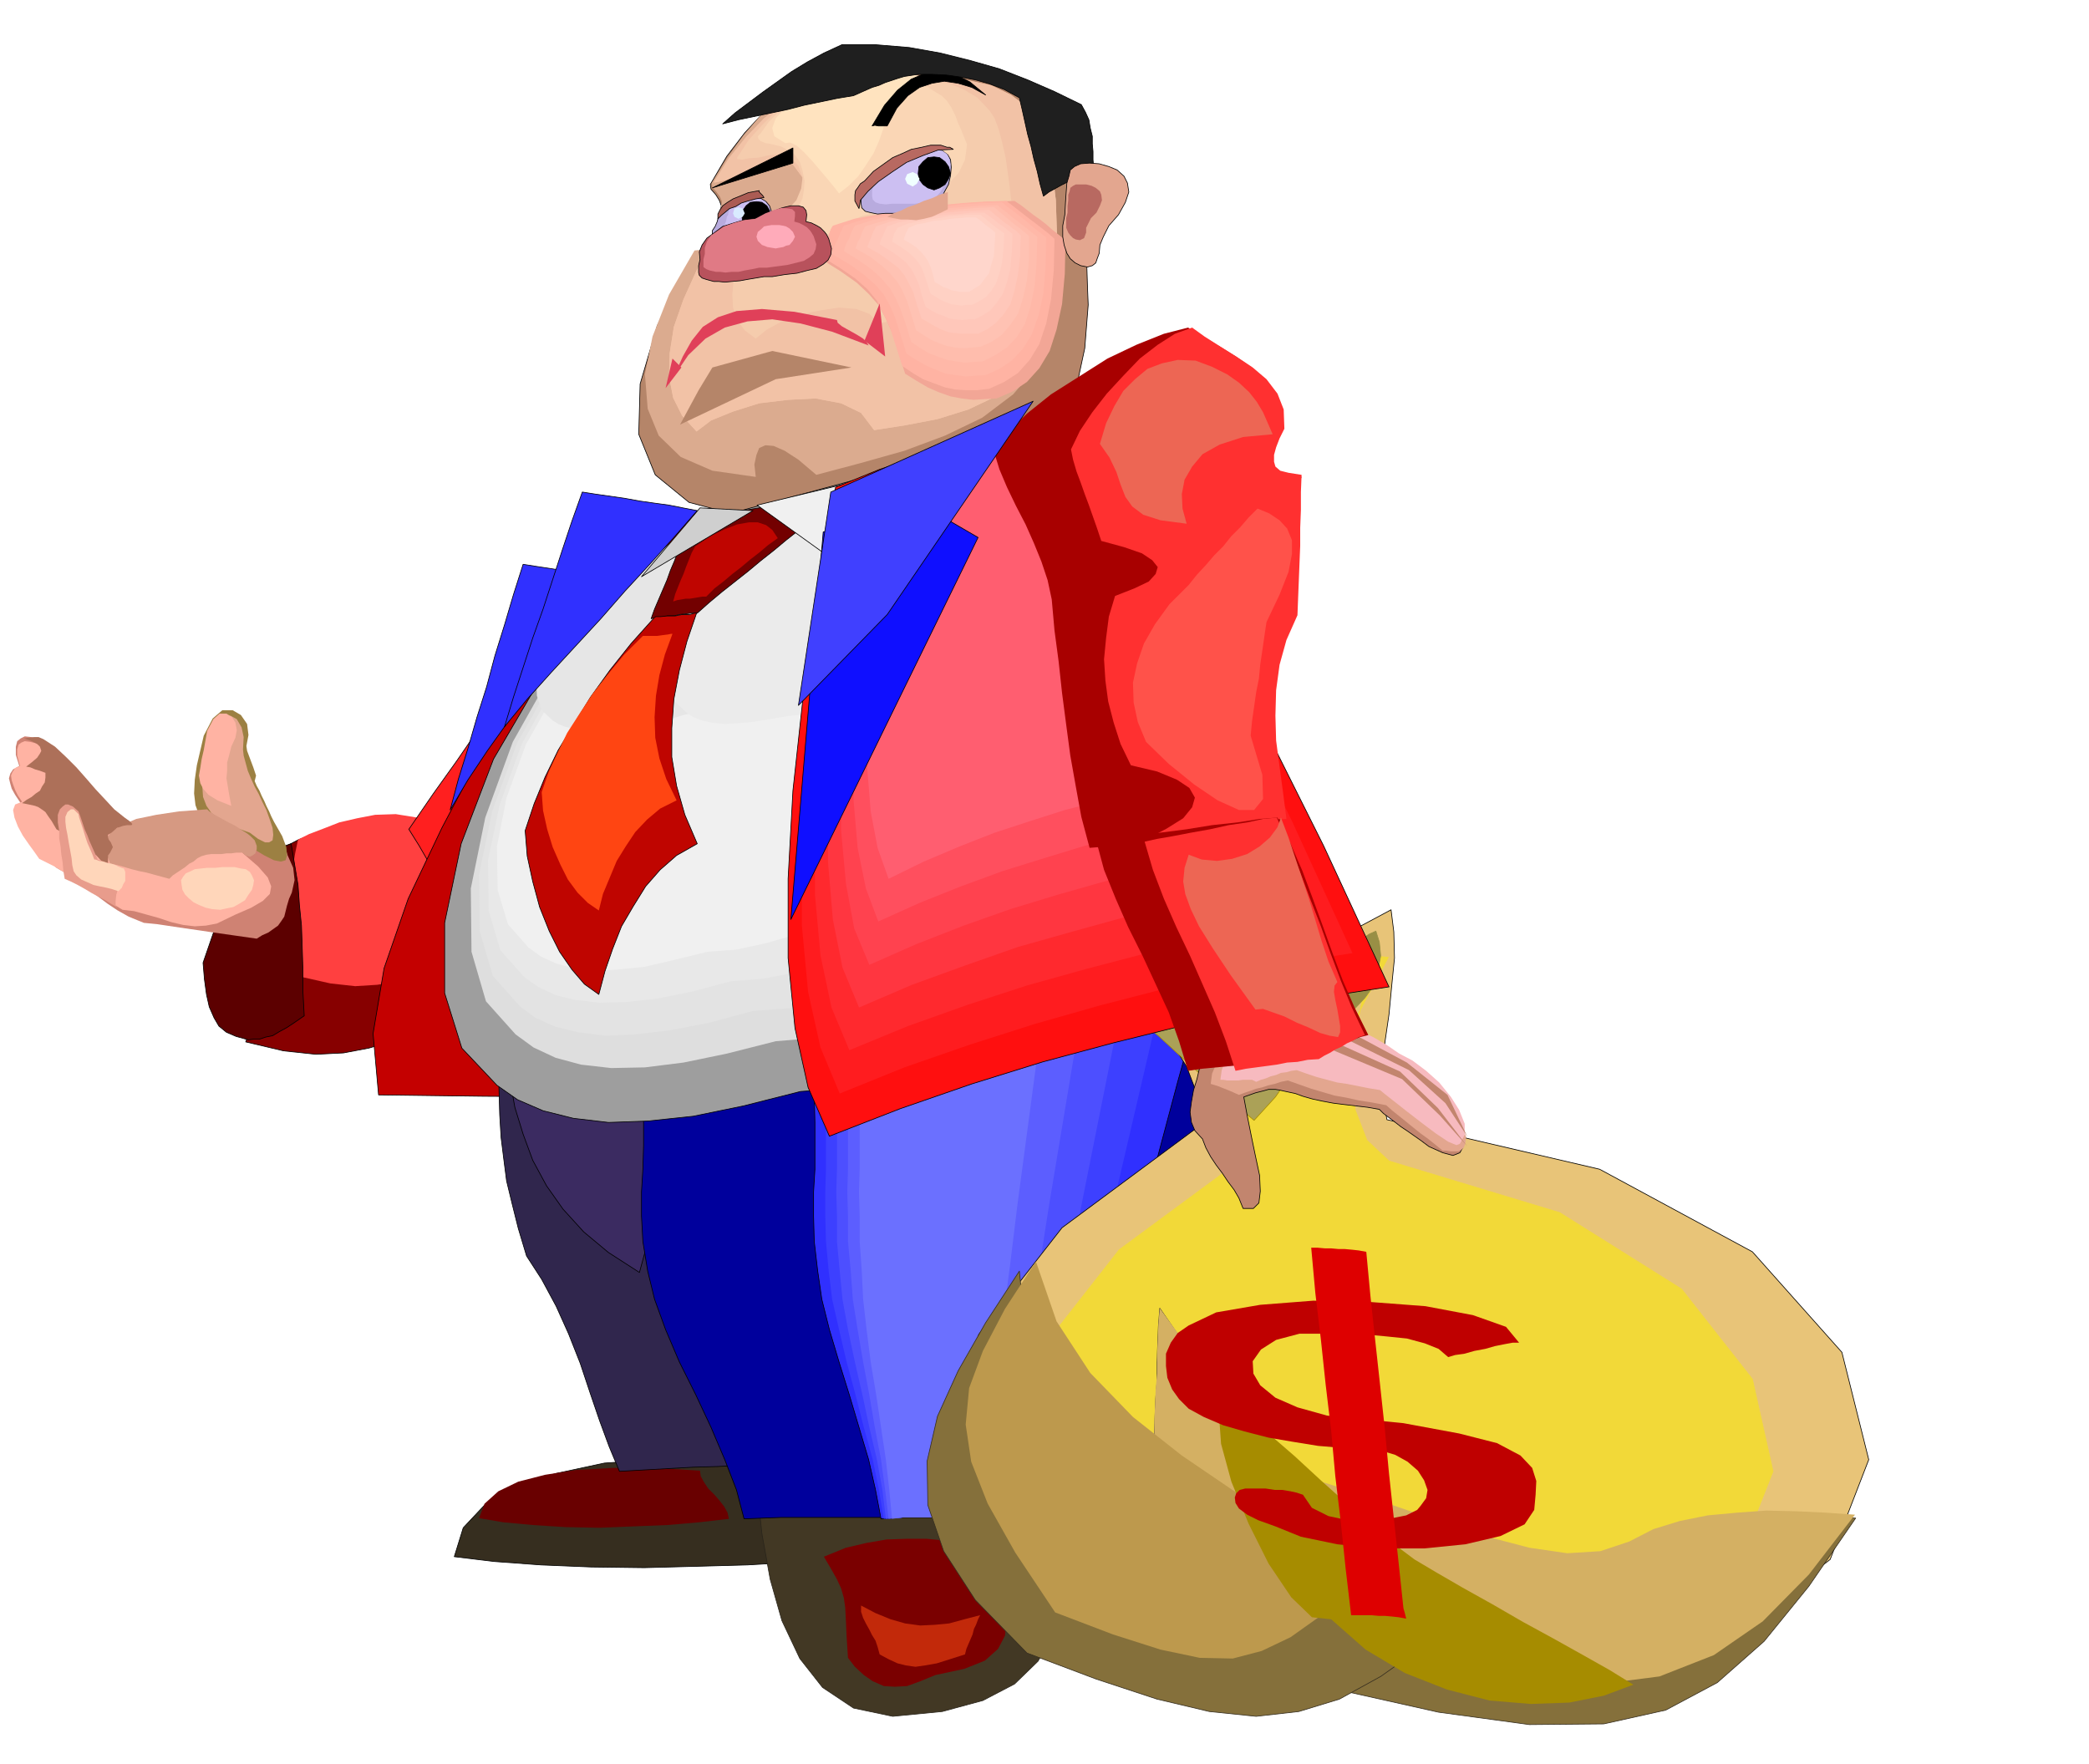 <svg xmlns="http://www.w3.org/2000/svg" width="490.455" height="414.099" fill-rule="evenodd" stroke-linecap="round" preserveAspectRatio="none" viewBox="0 0 3035 2563"><style>.pen0{stroke:#000;stroke-width:1;stroke-linejoin:round}.pen1{stroke:none}.brush13{fill:#3030ff}.brush19{fill:#f2d938}.pen4{stroke:#f2d938;stroke-width:1;stroke-linejoin:round}.brush20{fill:#85703b}.pen5{stroke:#362e1f;stroke-width:1;stroke-linejoin:round}.pen6,.pen8{stroke:none}.brush28{fill:#b58569}.brush30{fill:#f2c2a6}.brush38{fill:#f0f0f0}.brush42{fill:#bf0500}.brush50{fill:#a80000}.brush51{fill:#ff3030}.brush52{fill:#c2856e}.brush53{fill:#e3a68f}.brush55{fill:#ed6654}.brush57{fill:#ffb3a3}.brush61{fill:#ffd6ba}.brush71{fill:#000}.brush72{fill:#b8abde}.brush73{fill:#ccbff2}.brush77{fill:#e04059}.brush78{fill:#b86961}</style><path d="m601 1205-22-7-22-3-24-1-23 3-25 5-25 8-26 10-25 13-12 7-12 4-13 1h-12l-13-3-12-3-12-3-9-2 2 25 8 34 12 39 13 42 10 42 7 39v34l-9 25 55 13 47 5 40-2 37-7 34-10 38-8 42-7h50l3-12 4-11 4-12 4-11 4-12 4-11 4-11 4-11-18-26-16-25-16-26-15-25-16-26-16-24-16-26-17-24z" class="pen0" style="fill:#870000"/><path d="m638 1199-32-11-31-5-30 1-26 5-26 6-23 9-21 8-16 8-4 19-5 28-6 32-3 34-2 31 3 27 8 19 16 10 40 9 36 4 32-2 31-5 29-7 31-6 33-5 37 1 2-9 3-8 3-8 3-8 2-9 3-8 3-8 3-8-13-19-12-18-11-18-11-18-12-18-11-18-12-18-11-17z" class="pen1" style="fill:#ff4040"/><path d="m877 806-36 49-36 50-35 50-35 50-36 49-35 51-35 49-35 51 15 24 15 26 15 24 16 26 15 25 15 26 15 25 16 26 19-76 21-75 19-75 21-75 20-75 20-75 20-75 21-75z" class="pen0" style="fill:#ff1f1f"/><path d="m423 1226 5 30 5 30 2 29 3 30 1 29 1 32v33l2 37-13 9-12 8-11 6-10 6-10 2-9 3h-9l-7 1-18-5-14-6-11-9-7-12-7-16-4-18-3-22-2-24 19-55 16-39 14-28 14-18 12-12 15-8 17-6 21-7z" class="pen0" style="fill:#5c0000"/><path d="m867 776 106-24 107-24 106-23 107-23 106-24 107-22 106-24 108-22 14 126 14 126 15 126 15 127 14 126 14 127 15 126 15 127-156-4-160-1-164-1h-163l-165-1H865l-161-1-154-2-8-89 16-95 35-101 49-103 57-108 60-107 57-107 51-105z" class="pen0" style="fill:#c40000"/><path d="m1154 2128 2 16 7 18 10 17 12 18 10 17 11 18 7 17 3 18-61 3-69 4-74 2-76 2-77-1-73-3-68-5-58-7 13-42 31-33 44-27 60-19 70-15 82-6h92l102 8z" class="pen0" style="fill:#362e1f"/><path d="m1017 2137 1 8 5 9 6 9 9 9 7 8 7 9 5 9 2 9-43 5-46 4-50 2-49 2-50-1-47-3-43-4-35-6 8-21 20-18 29-14 39-10 45-7 54-3h60l66 4z" class="pen1" style="fill:#690000"/><path d="M1100 2163h449l2 57v56l-7 51-13 47-23 40-34 33-46 24-59 16-72 7-57-12-45-30-33-42-26-55-17-60-12-66-7-66z" style="stroke:#29241a;stroke-width:1;stroke-linejoin:round;fill:#423824"/><path d="m1197 2262 32-13 30-7 29-5 29-1h29l33 3 36 4 41 6 3 40 3 34 1 29-3 25-10 19-19 17-30 12-42 9-22 9-19 7-18 1-16-1-16-7-13-9-13-12-10-13-2-31-1-23-1-19-2-14-4-14-6-13-9-16-10-17z" style="stroke:none;fill:#7a0000"/><path d="m724 1546 1 38 1 36 2 33 4 32 4 31 8 33 9 36 12 40 22 34 21 39 18 40 17 43 14 42 14 41 14 38 15 36 35-2 36-2 36-2 36-1 36-2 36-2 36-2 36-1 1-75 3-74 1-74 3-73 2-75 2-73 2-74 3-73h-60l-60 2-60 1-60 2-60 1-60 3-60 1-60 3z" class="pen0" style="fill:#30264d"/><path d="m741 1570 7 39 12 39 14 38 20 37 24 34 30 33 36 30 45 29 9-33 9-32 9-32 9-31 9-33 9-31 9-32 9-31-33-4-33-3-32-3-32-3-33-3-33-3-32-3-32-2z" class="pen0" style="fill:#3b2b61"/><path d="m928 1553 5 40 2 38v34l-1 34-2 33v35l2 37 7 43 10 41 16 44 20 47 24 48 22 47 20 47 17 44 11 42 53-2h150l48-1h155l47-90 50-90 48-89 46-89 39-91 32-90 21-92 10-91-108 8-106 9-107 9-106 9-107 9-106 9-106 9-106 9z" class="pen0" style="fill:#00009c"/><path d="m1180 1553 3 40 1 38v68l-2 33v35l1 37 5 43 6 41 11 44 14 47 15 48 14 47 14 47 10 44 8 42 33-2h98l31-1h102l23-91 24-90 24-91 24-90 24-90 24-90 24-90 25-90-70 8-70 9-70 9-69 9-70 9-69 9-69 9-69 9z" class="pen0 brush13"/><path d="m1197 1553 2 40 1 38v68l-1 33v35l1 37 4 43 5 41 10 44 11 47 13 48 12 47 13 47 9 44 7 42 29-2h85l27-1h89l20-91 21-90 21-91 21-90 20-90 21-90 21-90 21-90-61 8-61 9-60 9-60 9-61 9-60 9-60 9-60 9z" class="pen1" style="fill:#3d40ff"/><path d="m1213 1553 2 40 1 38v68l-1 33 1 35v37l4 43 4 41 8 44 10 47 11 48 10 47 11 47 8 44 5 42 25-2h73l23-1h75l17-91 18-90 18-91 18-90 17-90 18-90 18-90 18-90-52 8-51 9-52 9-51 9-52 9-51 9-52 9-51 9z" class="pen1" style="fill:#4d4fff"/><path d="m1230 1553 1 40 1 38v68l-1 33 1 35v37l4 43 3 41 7 44 8 47 9 48 8 47 9 47 6 44 5 42 20-2h60l19-1h62l14-91 15-90 14-91 15-90 14-90 15-90 15-90 15-90-43 8-42 9-43 9-42 9-43 9-42 9-42 9-42 9z" class="pen1" style="fill:#5c5eff"/><path d="m1247 1553 1 40 1 38v68l-1 33 1 35v37l3 43 2 41 5 44 6 47 8 48 7 47 7 47 5 44 4 42 15-2h48l15-1h48l11-91 11-90 11-91 12-90 11-90 12-90 12-90 12-90-34 8-34 9-33 9-33 9-34 9-33 9-33 9-33 9z" class="pen1" style="fill:#6b70ff"/><path d="m1531 1405 61 28 49 29 37 29 28 30 18 29 11 29 4 29 1 30-197 146-121 155-52 151 12 140 66 115 116 83 158 39 194-14 346-2 247-68 150-117 56-145-39-156-130-146-222-120-309-72-6-34v-37l3-41 6-41 4-42 4-40-1-38-4-32-43 23-51 23-59 20-63 17-68 11-69 5-70-4-67-12z" class="pen0" style="fill:#e8c478"/><path d="m1790 1695-164 121-101 129-43 126 10 116 55 96 96 69 131 32 161-11 275 18 198-44 121-90 47-119-30-134-103-131-177-111-248-75-32-30-17-44-5-53 5-55 10-52 14-40 13-23 11 1-66 124-47 48-34-3-23-27-17-27-13 1-12 54-15 134z" class="pen4 brush19"/><path d="m1685 1901 22 32 23 32 22 33 24 33 22 32 23 33 22 33 24 33 85 28 81 30 75 28 71 25 63 17 58 9 50-2 43-16 35-22 36-18 36-14 37-10 37-8 39-4 40-1 43 2-68 99-65 80-68 60-75 40-90 20-108 1-132-18-161-36-32-43-31-42-32-43-31-42-32-43-31-42-32-42-31-42v-27l1-27 1-26 2-26v-27l1-27 1-26 2-26z" class="pen5 brush20"/><path d="m1685 1901 21 29 22 29 22 29 22 30 22 29 22 29 22 29 23 30 81 25 78 26 73 25 68 22 61 16 55 8 48-3 42-14 35-18 39-12 40-8 43-4 42-3 44 1 42 2 43 3-67 87-67 68-71 49-79 31-93 12-110-2-132-20-157-33-31-38-30-38-30-38-30-37-31-38-30-38-30-38-30-37v-24l1-24 1-24 2-23v-24l1-24 1-24 2-23z" class="pen6" style="fill:#d4b063"/><path d="m1492 2402 101 38 88 29 76 18 68 7 62-7 59-18 60-33 65-46-98-34-101-36-100-44-92-52-82-67-64-83-41-103-12-124-49 75-40 70-30 66-15 65 1 64 23 67 46 71 75 77z" class="pen5 brush20"/><path d="m1533 2343 84 32 69 22 57 12 48 1 42-11 42-20 45-32 52-42-50-48-62-46-71-47-72-49-71-56-62-64-49-75-30-87-45 69-32 61-20 54-5 53 8 54 24 61 40 71 58 87z" class="pen6" style="fill:#bd994d"/><path d="m1745 1409 17 28 24 31 26 33 30 34 28 32 28 33 23 31 19 30 16-13 4-25-4-34-9-39-10-45-6-46 2-46 13-41-24-13-22-6-23-1-22 4-25 7-26 12-28 15-31 19z" class="pen4 brush19"/><path d="m1554 1414 39 23 34 23 29 22 29 25 27 25 31 28 35 31 44 37 31-34 18-26 4-23-8-21-21-24-30-26-41-34-49-41 18 16-4 12-22 6-32 3-39-2-39-5-33-7-21-8z" style="stroke:#a68c00;stroke-width:1;stroke-linejoin:round;fill:#aba157"/><path d="m1934 2353 50 44 57 34 61 24 62 16 60 5 56-2 50-10 43-16-34-21-39-22-43-24-44-24-45-26-43-24-38-22-32-19-28-21-32-27-37-32-38-34-39-36-37-32-33-27-26-19-14 18 3 42 15 55 25 61 29 58 33 49 30 29 28 3z" class="pen8" style="fill:#a68c00"/><path d="m1853 2218 37 15 53 11 61 6h65l60-6 51-12 35-17 14-21 2-22 1-20-6-19-17-18-34-18-55-14-81-15-111-11-43-12-32-14-22-18-10-17-1-18 12-17 22-14 34-9h63l32 1 32 3 29 3 26 7 20 8 14 12 10-3 14-2 14-4 16-3 14-4 15-3 11-2h9l-19-23-48-17-69-13-79-6-84-2-77 6-64 11-40 19-16 11-10 14-7 16v18l2 17 7 17 10 14 14 14 22 12 28 12 31 9 35 9 35 6 37 6 36 3 36 4h20l20 6 18 10 15 13 9 14 5 14-2 12-8 11-5 6-16 8-25 5-29 4-31-2-28-6-24-12-13-19-9-3-9-2-12-2h-11l-13-2h-30l-8 2-5 5-2 6 1 8 5 8 12 9 16 8 25 9z" class="pen8" style="fill:#bf0000"/><path d="m2039 2337-7-66-7-65-7-65-6-64-7-65-7-64-7-65-6-64-11-2-9-1-11-1h-9l-11-1h-9l-11-1h-9l6 66 8 67 7 66 8 67 6 66 8 67 7 67 8 68h29l11 1h9l11 1 9 1 11 2-2-8-2-7z" class="pen8" style="fill:#de0000"/><path d="m1763 1421 19 3 21 4 19 4 21 7 19 7 20 9 21 11 21 15 23-5 21-10 15-16 13-18 6-22 4-21-2-20-5-16-9 4-8 5-8 5-8 6-9 5-8 5-8 5-8 6-25-6-20-2h-19l-16 4-17 5-16 6-18 7-19 8-10 3-10 2z" style="stroke:#998f45;stroke-width:1;stroke-linejoin:round;fill:#998f45"/><path d="M1258 108h89l42 2 41 6 37 9 34 16 29 24 24 34 8 21 6 28 4 33 4 36 2 35 1 35 1 31 1 25-5 63-12 56-22 47-29 39-39 29-45 21-54 13-61 4-133 31-104 4-76-20-49-40-24-59 2-73 25-85 49-93 11-2 9-3 6-5 5-8 3-11 3-14 3-18 4-20-3-8-5-8-7-8-1-7 24-41 26-34 26-28 27-22 27-18 31-12 31-6 34 1z" class="pen0 brush28"/><path d="M1242 111h81l39 1 37 5 34 8 31 15 27 21 23 30 6 19 6 27 3 31 4 34 1 34 2 32v29l1 23-8 61-22 51-35 41-45 34-54 26-59 22-64 18-64 17-26-22-20-13-16-7-12-1-9 4-4 10-3 14 2 18-63-9-46-20-32-31-16-39-4-50 11-55 24-61 37-64 10-1 9-3 5-5 5-6 2-10 3-12 2-16 4-18-3-7-5-7-6-7-1-6 23-37 23-32 24-28 25-21 25-18 28-12 28-7h32z" class="pen1" style="fill:#dbab8f"/><path d="M1259 111h77l36 1 36 5 32 7 29 14 25 19 21 29 6 18 6 25 3 29 4 33 1 31 1 31v27l1 22-7 59-18 48-28 37-35 29-42 20-45 14-47 9-45 7-19-25-29-14-37-7-40 2-42 5-38 12-32 13-21 16-21-23-13-26-6-31 1-34 6-38 14-40 19-42 27-44 26-1 29-5 27-11 25-13 16-18 8-20-4-23-17-23-5-1-13 3-19 5-20 8-21 6-18 6-13 3h-3l22-35 25-31 26-27 29-23 29-19 30-12 30-7h31z" class="pen1 brush30"/><path d="M1259 111h77l36 1 36 5 32 7 29 14 25 19 21 29 6 18 6 25 3 29 4 33 1 31 1 31v27l1 22-7 59-18 48-28 37-35 29-42 20-45 14-47 9-45 7-19-25-29-14-37-7-40 2-42 5-38 12-32 13-21 16-21-23-13-26-6-31 1-34 6-38 14-40 19-42 27-44 26-1 29-5 27-11 25-13 16-18 8-20-4-23-17-23-5-1-13 3-19 5-20 8-21 6-18 6-13 3h-3l22-35 25-31 26-27 29-23 29-19 30-12 30-7h31z" class="pen1 brush30"/><path d="M1243 114h84l27 3 24 4 22 9 20 12 18 19 7 11 6 16 5 19 5 22 3 21 3 22 2 18 2 16-5 40-14 34-22 27-26 21-32 15-32 13-33 8-31 6-13-14-19-7-25-2-27 4-29 6-27 10-22 12-16 13-16-12-11-15-6-18-1-19 2-24 6-24 11-27 16-27 15-4 16-7 15-11 12-13 7-17 2-16-6-17-14-15-7-3-10 1-14 2-13 3-14 1-10 2-7-1v-2l17-26 20-22 20-20 23-17 22-14 24-10 23-6h23z" class="pen1" style="fill:#f5ccad"/><path d="m1226 118 19-2h19l18-1 19 1 16 1 16 4 14 5 14 9 7 4 8 8 6 9 6 12 4 11 5 11 4 10 4 10-3 22-9 19-15 16-18 15-21 11-21 9-20 7-17 6-6-4h-10l-13 3-14 6-16 7-14 10-14 10-9 12-12-3-8-3-6-6-4-5-3-8 1-9 2-10 4-11 3-7 4-9 2-12 1-13-3-15-4-13-8-11-11-7-8-4-8-2-8-2-7-1-7-3-3-3-1-4 4-4 12-17 15-15 15-13 16-11 16-10 16-6 15-4h16z" class="pen1" style="fill:#fad6b5"/><path d="m1210 120 18-3 19-2 18-3 19-3 16-3h16l12 1 11 6-1 2-4 6-9 6-10 8-11 7-9 7-7 5-2 6v13l-3 15-6 17-8 18-11 17-11 16-14 14-14 11-7-9-9-11-11-13-11-13-12-13-11-10-10-5-7 1-16-10-3-12 5-14 13-14 16-15 19-11 19-9 16-3z" class="pen1" style="fill:#ffe3bf"/><path d="m1006 762 85-24 82-22 78-21 77-20 76-21 79-21 81-22 86-22 9 120 10 111 10 104 10 102 9 101 11 105 9 111 11 121-72 3-71 14-71 19-70 24-71 23-70 20-71 14-70 5-83 21-73 15-66 7-57 2-51-6-44-11-37-16-30-21-51-54-25-80v-102l24-115 47-123 72-123 96-116 121-102z" class="pen0" style="fill:#9e9e9e"/><path d="m993 772 72-21 70-20 66-19 67-18 65-19 67-19 70-19 74-20 8 107 8 100 8 93 9 92 8 91 8 94 8 99 9 109-61 3-60 12-61 18-60 22-61 20-60 18-60 13-60 5-71 18-63 13-56 7-49 1-44-5-37-10-32-15-26-19-43-48-21-72-1-92 21-103 40-110 62-110 82-104 104-92z" class="pen1" style="fill:#dedede"/><path d="m974 805 65-19 63-18 59-17 60-16 58-17 61-17 62-18 66-17 7 96 8 90 7 84 8 82 7 81 8 85 7 89 8 98-55 3-54 11-55 16-54 19-54 18-54 16-54 11-54 4-63 17-57 11-50 6-44 2-40-5-33-8-29-13-23-17-39-44-19-65-1-82 19-92 36-99 56-99 74-94 93-82z" class="pen1" style="fill:#e3e3e3"/><path d="m955 838 58-17 55-15 52-15 53-15 51-15 54-15 55-16 59-15 6 85 7 80 6 74 7 73 6 72 7 75 7 79 7 86-48 2-48 10-48 14-48 17-48 16-48 15-48 9-48 4-56 15-50 10-45 5-39 1-35-4-29-7-25-12-20-14-35-39-17-58-1-73 17-81 32-88 49-87 65-84 83-72z" class="pen1" style="fill:#e8e8e8"/><path d="m935 871 50-15 48-13 46-13 47-12 45-13 46-13 48-14 52-13 5 74 6 69 6 64 6 64 5 62 6 65 6 69 6 76-42 2-42 8-42 12-42 15-42 14-42 12-42 9-41 3-49 12-43 10-40 4-33 2-30-4-25-7-22-10-18-13-30-34-15-50-1-63 14-71 28-77 43-76 56-72 72-63z" class="pen1 brush38"/><path d="m886 833 24-7 24-6 23-5 23-5 22-6 23-5 24-6 26-5 2 31 3 29 2 27 3 27 3 26 3 28 3 29 3 33h-21l-21 4-21 5-20 7-21 5-20 6-21 3-20 2-25 5-21 4-20 1-17 1-16-2-12-3-10-4-8-5-16-15-7-21-1-27 8-29 13-33 22-32 28-31 36-26z" class="pen1" style="fill:#e6e6e6"/><path d="m1094 786 28-8 28-6 27-7 27-6 26-7 27-6 27-7 30-6 3 37 3 34 3 31 4 32 3 30 3 33 3 34 4 38h-24l-24 5-24 5-24 8-24 7-24 6-24 5-24 2-29 5-25 4-23 2-19 1-18-2-14-3-13-5-9-6-18-17-9-25-1-32 9-34 16-38 25-38 32-35 42-31z" class="pen1" style="fill:#ebebeb"/><path d="m1161 770-19 15-18 15-19 15-18 15-19 15-19 15-18 15-18 16h-9l-8 1-9 1-8 2h-9l-8 2h-8l-8 2 5-14 6-14 6-14 6-14 5-14 6-14 5-14 6-13 32-21 30-15 26-10 24-4 19-1 16 6 13 11 10 16z" class="pen0" style="fill:#730000"/><path d="m1130 782-14 10-13 11-13 10-13 11-13 10-13 11-13 10-12 12h-6l-6 1-6 1-6 1h-6l-6 1-6 1-6 2 3-11 4-10 4-10 4-9 4-11 4-10 4-10 5-9 22-15 21-10 18-7 17-3h13l12 4 9 7 8 12z" class="pen1 brush42"/><path d="m1100 734 107 77 167-143-274 66z" class="pen0 brush38"/><path d="m1214 708-27 155-20 148-15 138-7 128v115l10 102 19 86 31 71 103-40 104-36 103-32 104-28 101-25 101-22 99-19 98-15-95-205-78-156-63-118-47-87-31-69-12-60 4-61 23-71-63 1-62 4-63 7-62 11-64 13-63 18-64 21-64 26z" class="pen0" style="fill:#ff0f0f"/><path d="m1227 706-24 145-19 138-13 129-6 120v107l9 96 18 81 28 67 94-38 95-33 94-30 95-27 93-24 93-20 91-18 90-14-88-192-72-146-58-110-42-82-28-65-12-56 4-57 22-66-58 1-57 4-58 7-57 10-59 12-58 16-59 20-58 25z" class="pen1" style="fill:#ff1c1f"/><path d="m1241 704-22 135-17 129-12 120-6 112v100l8 88 16 76 26 62 85-35 87-31 86-28 86-24 84-22 85-19 82-17 82-13-79-179-66-136-53-102-38-77-26-61-11-53 4-53 19-62-52 1-52 4-52 6-52 10-53 12-53 15-53 18-53 24z" class="pen1" style="fill:#ff292e"/><path d="m1254 701-20 125-15 120-11 111-5 104v92l7 83 14 70 24 58 77-33 77-28 77-27 78-22 76-21 76-17 74-16 74-12-71-166-59-126-48-95-34-70-24-57-9-48 3-50 18-57-47 1-47 4-47 5-47 9-48 10-48 15-48 17-47 21z" class="pen1" style="fill:#ff3640"/><path d="m1268 699-18 115-13 110-10 103-5 95v85l7 77 12 65 22 53 68-30 69-27 68-24 69-21 67-19 68-16 65-14 66-11-63-153-52-117-43-87-30-65-21-53-8-44 3-45 15-53-42 1-42 3-42 5-41 9-42 10-42 13-43 15-42 20z" class="pen1" style="fill:#ff424f"/><path d="m1281 697-16 105-12 101-8 94-4 87-1 78 6 70 12 59 18 48 60-27 60-24 60-22 61-19 59-18 59-15 58-13 58-10-56-140-45-106-38-80-27-59-18-48-8-41 3-41 14-48h-37l-37 3-37 5-36 7-37 9-37 12-37 15-37 18z" class="pen1" style="fill:#ff4f5e"/><path d="m1295 695-14 95-10 92-8 85-3 79v71l5 62 10 53 16 45 51-25 52-22 51-20 52-17 50-16 51-13 50-12 49-9-48-127-39-96-32-72-23-54-16-44-6-37 2-38 12-44-32 1-31 3-31 4-31 7-32 8-32 11-32 13-31 17z" class="pen1" style="fill:#ff5e70"/><path d="m1444 656 19-27 29-28 35-28 41-26 41-26 42-20 40-16 35-9 22 13 25 15 24 15 23 16 18 18 14 21 7 23-2 28-6 12-7 13-6 11-3 10 1 8 9 6 17 5 29 3-26 63-15 64-7 62v63l3 62 6 64 5 63 5 66h-28l-33 4-39 5-40 7-41 5-38 6-34 3-26 2-12-45-8-44-8-45-6-45-6-46-5-46-6-45-4-45-6-28-9-27-11-27-12-27-14-27-13-27-11-26-8-26z" class="pen1 brush50"/><path d="m1556 653 13-27 18-27 21-27 24-26 24-25 26-20 25-16 25-9 18 13 22 14 24 15 24 16 20 17 16 21 9 23 1 28-7 14-5 13-3 11v10l2 7 7 6 12 3 19 3-1 25v26l-1 26v26l-1 25-1 25-1 25-1 26-16 36-10 36-5 37-1 37 1 36 5 38 5 37 5 39-20 1-25 4-29 5-30 6-31 5-29 6-25 3-19 2 34-18 24-15 13-16 4-14-8-14-18-12-29-12-38-9-15-31-10-31-8-31-4-30-2-31 3-31 4-31 9-30 28-11 21-10 10-11 3-10-8-10-15-10-26-9-33-9-6-18-6-17-6-17-6-16-6-17-6-16-5-17-3-15z" class="pen1 brush51"/><path d="m1748 1536-5 15-4 17-5 16-3 17-2 15 2 15 5 12 11 12 5 13 7 13 8 12 9 12 8 12 9 12 7 12 6 15h15l8-8 2-17-1-23-6-28-6-29-6-30-5-27 17-6 12-3 7-2h10l6 1 9 2 14 3 11 4 14 4 14 3 16 3 16 2 17 2 17 2 17 3 6 6 8 6 8 6 9 7 9 6 10 7 10 7 12 9 20 9 15 4 10-4 5-9-1-16-6-21-12-26-18-29-30-18-19-12-14-10-11-8-14-8-19-9-29-12-42-15-20-6-17-4-17-2-16 2-19 6-20 12-25 18-29 28z" class="pen0 brush52"/><path d="m2096 1672-11-9-10-8-11-8-10-8-11-9-10-8-10-8-9-8-21-4-19-3-18-4-17-3-17-5-17-5-17-6-17-6-10 2-9 3-9 2-9 3-9 2-8 3-9 3-8 3-11-5-10-4-10-4-10-3 2-15 6-14 6-14 10-12 10-13 13-11 14-11 18-9 30 1 30 4 27 5 28 8 25 8 24 12 23 14 22 16 13 9 13 11 11 12 12 13 9 13 10 15 8 16 7 19-1 9-2 6-4 4-4 2h-12l-6-1h-5z" class="pen1 brush53"/><path d="m2005 1584-18-3-15-3-15-3-14-2-15-4-15-4-15-5-14-5-8 1-7 2-8 1-7 3-8 2-7 3-7 2-7 3-6-3h-13l-7 1h-16l-6-1h-4l2-14 5-14 7-14 10-13 11-14 14-11 16-9 19-6h25l25 3 24 5 23 7 20 8 21 10 19 11 19 13 19 10 20 15 19 17 17 21 12 19 8 20v16l-7 13-5 2-12-5-18-12-20-15-22-17-19-15-14-11-6-5z" class="pen1" style="fill:#f7babf"/><path d="m2132 1666-40-45-55-53-110-46 5-11 102 46 55 53 43 56z" class="pen1 brush52"/><path d="m2132 1652-32-49-53-48-107-53 5-11 99 53 59 47 29 61z" class="pen1 brush52"/><path d="m1593 1223 11 41 17 42 18 41 21 42 19 41 19 41 15 42 13 43 20-3 21-2 21-2 21-2 21-3 21-1 21-3 21-1 11-5 12-4 12-5 12-4 12-5 12-4 12-5 12-3-20-40-17-39-15-40-14-39-15-41-15-40-17-39-19-38-26 2-32 5-37 4-37 6-39 5-36 5-32 4-24 4z" class="pen1 brush50"/><path d="m1663 1223 12 41 16 42 18 41 20 42 18 41 18 41 16 42 14 43 15-3 15-2 15-2 15-2 15-3 15-1 15-3 16-1 8-5 8-4 8-5 9-4 8-5 9-4 8-5 9-3-19-40-16-39-15-40-14-39-16-41-15-40-16-39-17-38-20 2-23 5-27 4-27 6-28 5-26 5-23 4-18 4z" class="pen1 brush51"/><path d="m1727 1242-6 19-2 20 3 18 8 22 12 25 20 32 26 39 36 50 11-1 14 5 17 6 18 9 17 7 17 8 14 4 12 2 3-7v-9l-2-12-2-12-3-14-2-12 1-9 4-5-13-30-10-30-9-30-9-30-10-30-10-30-10-30-11-29-5 14-11 15-15 13-18 11-22 7-22 3-22-2-19-7z" class="pen1 brush55"/><path d="m167 1199-14-15-11-15-11-15-10-15-12-16-12-15-15-15-16-15-12-5-9-2-9-1-6 3-5 4-2 8v12l5 16-9 5-4 6-2 7 2 8 2 7 5 9 6 9 7 10-10 5-2 9 3 11 9 14 10 12 13 14 12 11 12 11 19 11 16 11 13 10 14 11 12 9 15 10 16 9 22 9 20 2 20 3 20 3 21 3 20 3 21 3 21 3 21 3 8-5 9-4 7-5 7-5 5-7 4-6 2-8 2-8 3-10 4-9 2-9 2-9-1-9-1-9-4-9-4-9-3-10-3-7-2-6-2-5-3-6-2-4-3-5-3-5-11-12-13-5-15-1-15 2-17 4-17 4-18 4-15 2h-5l-13 1h-18l-19 2-21 1-17 1h-13l-3 1z" class="pen1" style="fill:#cf8273"/><path d="m171 1189-13-6-12-9-14-12-13-12-15-16-14-15-15-17-14-17-9-5-8-2-8-1-5 2-4 3-2 7v9l4 15-7 3-4 6-2 5 1 7 2 6 3 8 4 8 6 9-10 4-3 8 2 11 5 13 7 13 9 13 8 11 7 10 22 11 20 12 16 10 14 10 12 8 12 8 12 7 13 8 17 2 18 5 18 5 18 6 17 4 17 2 16-1 16-3 27-13 23-10 17-10 10-10 2-11-5-13-14-16-22-19-8-11-1-12 2-14 6-12 4-11 3-7-2-3-6 4-13 6-9 4-7 2-5 1-6-1-6 1h-9l-10 3-10 1-15 2-20 2-20 2-22-1h-16l-11-3-1-4z" class="pen1 brush57"/><path d="m370 1135 3 7 4 7 3 7 4 8 3 7 4 8 3 7 4 8 12 21 6 16 1 12-2 7-7 2-10-2-14-7-15-9-31-12-22-11-16-12-10-13-6-16-2-17 1-20 3-21 10-43 13-25 14-12h15l12 7 9 13 2 16-3 16 1 7 3 8 3 8 3 8 2 6 2 6-1 4-1 4z" class="pen1" style="fill:#9c8042"/><path d="m387 1177 5 14 4 12 1 10-1 8-5 3h-6l-10-5-12-9-25-9-18-9-13-11-7-10-5-13-1-14v-16l3-17 6-37 10-22 11-11 11-1 9 5 7 12 3 14-1 18 1 9 3 11 3 11 5 12 5 11 6 11 5 11 6 12z" class="pen1 brush53"/><path d="m336 1171-20-8-13-8-8-9-4-8-2-11 2-11 2-13 3-13 5-28 9-17 9-8h10l8 5 5 8 2 11-2 11-6 13-3 12-3 11v12l-1 11 2 12 2 12 3 16z" class="pen1 brush57"/><path d="m246 1277 5-5 6-4 6-4 6-4 6-5 6-3 6-5 6-3 7-2 7-1h15l7-1h7l7-1h9l5 4 6 2 4-2 4-3 2-6v-5l-3-8-6-6-5-4-8-5-9-6-10-5-11-6-9-5-8-5-3-3-41 3-33 5-29 6-21 9-15 9-8 12-1 15 7 20 10 2 11 3 10 3 12 3 10 2 11 3 11 3 11 3z" class="pen1" style="fill:#d69982"/><path d="m32 1167 10 2 9 2 5 2 6 4 4 3 4 6 5 7 7 12 7 4 7 5 7 4 8 6 7 4 7 5 7 5 8 5 9 10 9 11-1-8v-13l3-4 4-8-3-7-3-4-1-3v-4l5-3 8-7 9-3 6-1h6l1-1v-1l-4-4-7-5-15-12-13-14-14-15-13-15-15-17-15-15-16-15-17-11-7-3h-6l-8 1-7 1 11 4 8 4 4 4 2 6-2 4-4 6-7 6-9 7 6 1 7 3 7 2 8 3v7l-1 7-4 6-3 6-6 4-6 5-7 4-7 5z" class="pen1" style="fill:#ad7059"/><path d="m264 1287-1-8 3-5 4-5 7-3 6-3 9-1 9-1h12l10-1h18l9 2 7 1 6 4 3 5 3 7-1 7-2 7-5 7-5 8-8 5-9 5-10 2-9 2-12-1-9-2-10-4-8-4-7-6-5-5-4-7-1-6z" class="pen1 brush61"/><path d="m1210 329-3 5-2 6-2 6-2 6-3 6-2 6-2 6-2 6 29 18 24 17 17 16 15 17 10 19 10 22 8 26 10 32 16 10 17 10 16 7 17 6 16 3 17 2 16-1 18-1 23-10 21-14 18-20 15-25 10-31 8-37 4-44 1-49-10-8-9-7-9-8-9-7-10-7-9-7-9-7-9-6-33 1-33 2-33 3-33 4-33 4-33 6-33 7-33 10z" class="pen1" style="fill:#f2a696"/><path d="m1210 328-3 5-2 6-2 5-2 6-3 5-2 6-2 5-2 6 28 17 23 16 17 15 14 17 9 18 10 21 8 25 10 31 15 10 15 9 16 6 16 6 15 3 16 1h16l17-2 22-10 20-13 17-19 14-23 10-30 7-35 4-42 1-46-9-8-9-7-9-7-8-6-9-7-9-7-9-7-8-6-32 1-31 2-32 3-31 4-32 3-31 7-32 6-31 10z" class="pen1 brush57"/><path d="m1226 328-5 10-4 10-5 10-3 11 25 15 21 15 16 14 13 15 9 16 8 19 7 22 9 29 14 9 14 8 14 6 15 6 14 2 15 2 14-1 15-1 20-9 18-12 16-17 13-21 10-28 7-32 3-38 1-43-9-7-8-6-8-7-7-6-9-7-8-6-8-6-7-6-30 1-28 2-29 3-28 4-30 3-28 6-29 6-28 9z" class="pen1" style="fill:#ffb8a8"/><path d="m1242 328-5 9-3 9-5 9-3 10 23 14 18 13 14 13 12 14 8 14 8 18 7 20 8 26 12 8 13 8 13 5 14 5 12 2 14 2 12-1 14-1 18-9 17-11 14-15 12-19 8-25 6-29 3-34 1-39-8-6-7-6-8-6-6-5-8-6-7-6-8-6-6-5-27 1-25 2-27 2-25 4-26 3-26 4-26 6-25 8z" class="pen1" style="fill:#ffbdad"/><path d="m1257 329-4 7-3 9-4 7-3 9 21 12 17 13 12 11 11 13 7 12 7 16 6 19 7 23 11 7 11 7 12 5 12 4 11 2 12 1 12-1 12-1 16-7 15-10 12-14 12-17 7-22 6-26 3-31v-34l-7-6-6-5-7-5-6-5-7-6-6-5-6-5-6-5-24 1-24 2-23 2-23 3-24 3-23 4-23 6-23 7z" class="pen1" style="fill:#ffc2b3"/><path d="m1273 329-4 7-3 8-3 7-3 8 18 10 15 11 12 9 9 11 6 11 7 14 5 17 7 21 9 5 10 6 10 5 11 4 9 1 11 1h22l14-7 12-9 11-12 10-15 6-20 5-23 3-27 1-30-6-6-6-4-6-5-6-4-6-5-5-4-6-5-5-4-21 1-21 1-21 2-20 3-21 2-20 4-20 4-20 7z" class="pen1" style="fill:#ffc7ba"/><path d="m1289 329-3 6-3 7-3 6-2 7 15 9 13 9 10 8 8 10 5 9 6 13 4 15 6 18 8 5 9 5 9 3 9 4 9 1 9 1 9-1h9l12-6 11-7 9-11 9-13 6-17 5-20 2-24 1-26-11-9-10-7-10-8-10-7h-18l-18 2-18 1-17 2-18 2-17 4-18 3-17 6z" class="pen1" style="fill:#ffccbf"/><path d="m1304 331-5 9-3 11 13 8 10 7 8 7 7 8 5 8 4 10 4 12 5 16 7 4 8 5 7 3 8 3 7 1 8 1 7-1h8l10-5 10-6 8-9 7-11 5-15 4-16 2-20 1-22-10-7-9-7-8-7-8-6h-15l-15 1-15 1-15 3-15 2-15 3-15 3-15 6z" class="pen1" style="fill:#ffd1c4"/><path d="m1320 331-4 8-3 9 10 6 9 6 6 6 6 7 4 6 4 9 3 9 3 13 6 3 6 4 6 2 7 3 6 1 6 1h13l8-5 8-5 6-8 7-9 3-12 4-13 1-16 1-18-7-6-7-5-7-6-7-5h-13l-12 1-12 1-12 2-13 1-12 3-12 2-12 5z" class="pen1" style="fill:#ffd6cc"/><path d="m171 1319-10-6-10-6-10-5-9-5-10-6-9-5-10-5-9-4-2-12-1-12-2-12-1-11-2-12v-11l-2-12v-11l3-8 4-4 4-3h4l7 3 8 7 3 8 3 9 3 9 4 9 3 8 4 9 4 9 4 9 9 3 9 3 10 3 10 4-1 2-2 6-3 9-2 11-3 10-1 9v7l3 3z" class="pen1" style="fill:#e89c8c"/><path d="m172 1295-9-3-8-2-10-2-9-2-9-4-9-4-7-6-4-6-2-9-1-10-2-11-2-11-2-12-2-10-1-9v-7l3-7 5-4h4l7 7 1 5 3 9 3 9 3 10 3 9 4 9 3 7 3 8h2l5 2 6 1 6 2 6 1 6 2 4 2 5 2 3 1 2 5v13l-3 5-2 5-3 3-2 2z" class="pen1 brush61"/><path d="m1035 273 117-36v-22l-117 58zm232-90 18-30 19-22 20-16 21-9 20-3 22 5 22 11 23 19-20-11-20-6-20-3-18 3-18 6-17 12-16 18-14 26h-13l-5-1-4 1z" class="pen0 brush71"/><path d="m1072 295 12-7 12-1 9 1 8 5 5 6 3 9v10l-2 11-6 8-4 8-5 5-4 5-6 2-6 3-8 1-8 1-10-1-9-2-7-4-5-3-5-6-1-5v-6l4-6 3-7 1-4 1-4 1-2 1-3 5-3 8-5 13-6z" class="pen0 brush72"/><path d="m1079 295 10-5 9-1h7l7 4 3 5 2 7-1 7-1 9-4 6-3 7-4 4-3 4-5 2-5 2h-6l-6 1-7-1-6-2-6-3-4-2-5-8 4-10 1-6 2-3v-3l1-1v-3l4-2 6-4 10-4z" class="pen1 brush73"/><path d="m1099 293 8 1 7 5 4 7 2 9-2 7-4 7-7 5-8 2-9-2-6-5-5-7-1-7 1-9 5-7 6-5 9-1z" class="pen0 brush71"/><path d="m1323 228 19-8 16-2 11 1 8 6 4 7 1 11-1 12-3 13-6 11-5 10-6 7-5 6-7 3-7 3-10 1-9 1h-37l-11 1-10-2-8-2-5-5-1-6v-9l2-8 4-9 7-7 9-9 12-8 16-9 22-9z" class="pen0 brush72"/><path d="m1329 227 17-7 13-2 10 1 7 5 3 6 2 9-2 10-2 12-6 9-4 8-5 6-5 5-6 2-6 3-8 1-8 1h-33l-9 1-9-1-6-2-4-4-1-5v-8l2-7 3-7 6-6 7-8 11-7 14-8 19-7z" class="pen1 brush73"/><path d="m1103 317 18-9 15-6 13-3h11l7 2 4 5 1 6-1 10 8 2 8 4 5 3 6 6 3 4 3 6 2 7 2 7-1 9-4 8-7 6-10 6-13 3-15 4-18 2-18 3h-12l-12 2-12 2-11 2-12 1-10 1-9-1h-7l-11-3-6-2-4-4-1-4v-10l2-9-1-11 4-10 7-10 11-8 12-9 16-5 17-5 20-2z" class="pen0" style="fill:#b8525c"/><path d="m1050 180 23-6 24-5 24-5 24-5 23-6 24-5 24-5 24-4 9-4 9-4 9-4 10-3 9-4 9-3 9-3 10-3 20-3h21l20 1 21 3 21 4 21 6 21 8 22 12 4 17 4 18 4 18 5 18 4 18 5 18 4 18 5 18 8-6 9-5 9-5 10-5 9-6 9-5 9-5 10-4-1-12v-12l-1-11v-11l-3-12-2-12-5-11-6-11-39-19-39-17-41-16-42-12-44-11-45-8-48-4h-50l-26 12-24 13-23 14-21 15-21 15-20 15-20 15-18 16z" class="pen0" style="fill:#1f1f1f"/><path d="m1097 318 15-8 13-5 11-3 9 1 6 1 4 4v6l-1 8 7 2 6 3 5 3 5 5 2 3 3 5 2 6 2 6-1 7-3 7-6 5-8 5-12 3-12 3-15 2-15 2h-11l-10 2-11 2-9 2h-10l-9 1-8-1h-6l-9-2-5-2-4-3v-11l2-8v-9l3-9 6-9 9-6 10-7 14-5 14-4 17-2z" class="pen1" style="fill:#e07a85"/><path d="m1357 228 8 1 8 6 5 7 3 10-3 8-5 8-8 5-8 3-9-3-7-5-6-8-1-8 1-10 6-7 7-6 9-1z" class="pen0 brush71"/><path d="m979 547 21-31 25-24 28-16 33-9 36-3 41 6 46 12 53 20-3-5-5-5-8-5-7-4-9-5-7-4-6-5-1-4-62-12-47-4-37 3-27 9-22 14-16 20-13 23-13 29z" class="pen1 brush77"/><path d="m1278 441-22 54 30 23-8-77zm-301 80 13 13-23 30 10-43z" class="pen1 brush77"/><path d="m1015 567 20-33 87-24 115 24-110 17-139 66 27-50z" class="pen1 brush28"/><path d="m1583 237 14 1 14 4 12 5 10 9 5 10 2 13-5 15-10 18-14 16-8 16-5 12-1 12-3 8-2 6-5 4-7 2-10-2-8-4-7-6-5-8-4-12-2-12v-16l3-16 1-18 1-15 1-13 3-10 2-9 6-5 9-4 13-1z" class="pen0 brush53"/><path d="M1571 268h7l8 2 6 3 6 5 2 5 1 8-3 8-5 10-8 8-4 8-3 6v7l-3 8-6 3-6-1-4-2-4-4-3-4-3-7v-14l2-8v-10l1-8v-8l2-5 1-5 4-3 4-2h8z" class="pen1 brush78"/><path d="m1248 303 2-12 11-13 15-14 20-14 21-14 24-10 22-8 22-1-5-3h-4l-6-2-3-1h-15l-13 3-15 3-13 6-14 6-14 10-14 10-13 14-6 4-4 6-3 4-1 6v9l6 11z" class="pen0 brush78"/><path d="m1289 315 9-5 11-4 10-5 12-4 11-5 12-4 11-5 12-4v25l-12 6-11 5-12 3-11 2-12-1h-10l-11-2-9-2z" class="pen1 brush53"/><path d="m1326 250 6 3 4 7-4 7-6 4-8-4-3-7 3-7 8-3z" class="pen1" style="fill:azure"/><path d="m1073 301 6 2 3 7-3 5-6 3-6-3-2-5 2-7 6-2z" class="pen1" style="fill:#d9ebff"/><path d="m1043 318 5-5 6-5 6-5 9-3 8-5 10-3 11-3 12-2-2-3-2-2-3-3v-2l-16 3-12 5-10 4-8 5-7 5-4 6-3 6v7z" class="pen0" style="fill:#ab5c54"/><path d="M1127 327h5l6 1 4 1 5 3 5 5 3 7-3 6-5 6-5 1-4 2-6 1-5 1-6-1-6-1-5-2-3-1-6-6-2-6 2-7 6-5 3-3 5-1 6-1h6z" class="pen1" style="fill:#ffabba"/><path d="m1094 742-162 96 85-100 77 4z" class="pen0" style="fill:#cfcfcf"/><path d="m1335 731 86 50-272 555 47-563 139-42z" class="pen0" style="fill:#0f0fff"/><path d="m1207 715 294-132-212 310-129 132 47-310z" class="pen0" style="fill:#4040ff"/><path d="m654 1177 12-45 14-45 13-45 14-44 12-45 14-45 13-44 14-44 19 3 20 3 19 3 20 4 19 3 20 3 19 4 20 4-40 39-36 40-36 40-33 42-33 41-30 42-28 42-26 44z" class="pen0 brush13"/><path d="m733 1056 13-43 14-43 14-43 15-42 14-43 14-43 14-42 15-42 19 3 21 3 21 3 22 4 21 3 22 3 20 4 21 4-34 39-35 39-36 39-35 40-36 39-36 39-35 39-33 40z" class="pen0 brush13"/><path d="m1012 891-14 41-11 42-8 42-3 42v42l7 42 12 42 18 42-30 17-24 21-21 24-18 29-17 29-13 33-11 32-9 34-21-15-18-21-18-26-15-30-14-35-10-37-8-37-3-37 13-39 16-39 19-39 23-38 24-39 28-39 31-39 34-38 2-1h7l9-1h12l10-2h11l7-2h3z" class="pen0 brush42"/><path d="m977 921-11 30-8 30-5 30-2 31 1 30 6 30 10 30 15 31-24 12-19 16-17 18-14 21-13 21-10 24-10 24-6 24-16-11-15-15-14-19-11-22-11-25-8-26-6-27-2-27 10-29 13-28 14-29 18-28 19-29 22-28 24-29 27-27h21l7-1 8-1 5-1h2z" class="pen1" style="fill:#ff4512"/><path d="m1737 524-26-1-23 5-21 8-18 15-17 17-13 22-12 25-9 30 14 20 10 21 6 18 7 18 10 14 16 12 25 8 38 5-6-22-1-21 4-21 11-19 15-18 25-14 34-11 43-4-7-16-7-16-9-15-11-14-15-14-17-12-22-11-24-9z" class="pen1 brush55"/><path d="m1827 739-13 13-12 14-13 13-12 15-13 13-12 14-13 14-12 15-28 28-21 29-16 28-10 29-6 28 1 29 6 28 12 29 33 32 37 30 34 23 31 14h22l13-16-1-35-17-57 2-21 3-21 3-21 4-20 2-21 3-20 3-21 3-20 19-40 13-33 5-26v-20l-7-17-11-12-15-10-17-7z" class="pen1" style="fill:#ff524a"/><path d="M1251 2333v9l3 9 4 8 5 9 4 8 5 8 3 9 3 11 13 7 13 6 12 3 14 2 14-2 17-3 19-6 22-7 2-8 3-7 3-7 3-7 2-8 3-6 3-8 3-6-23 6-22 6-21 2-21 1-22-3-21-6-22-9-21-11z" class="pen1" style="fill:#c2290a"/></svg>
